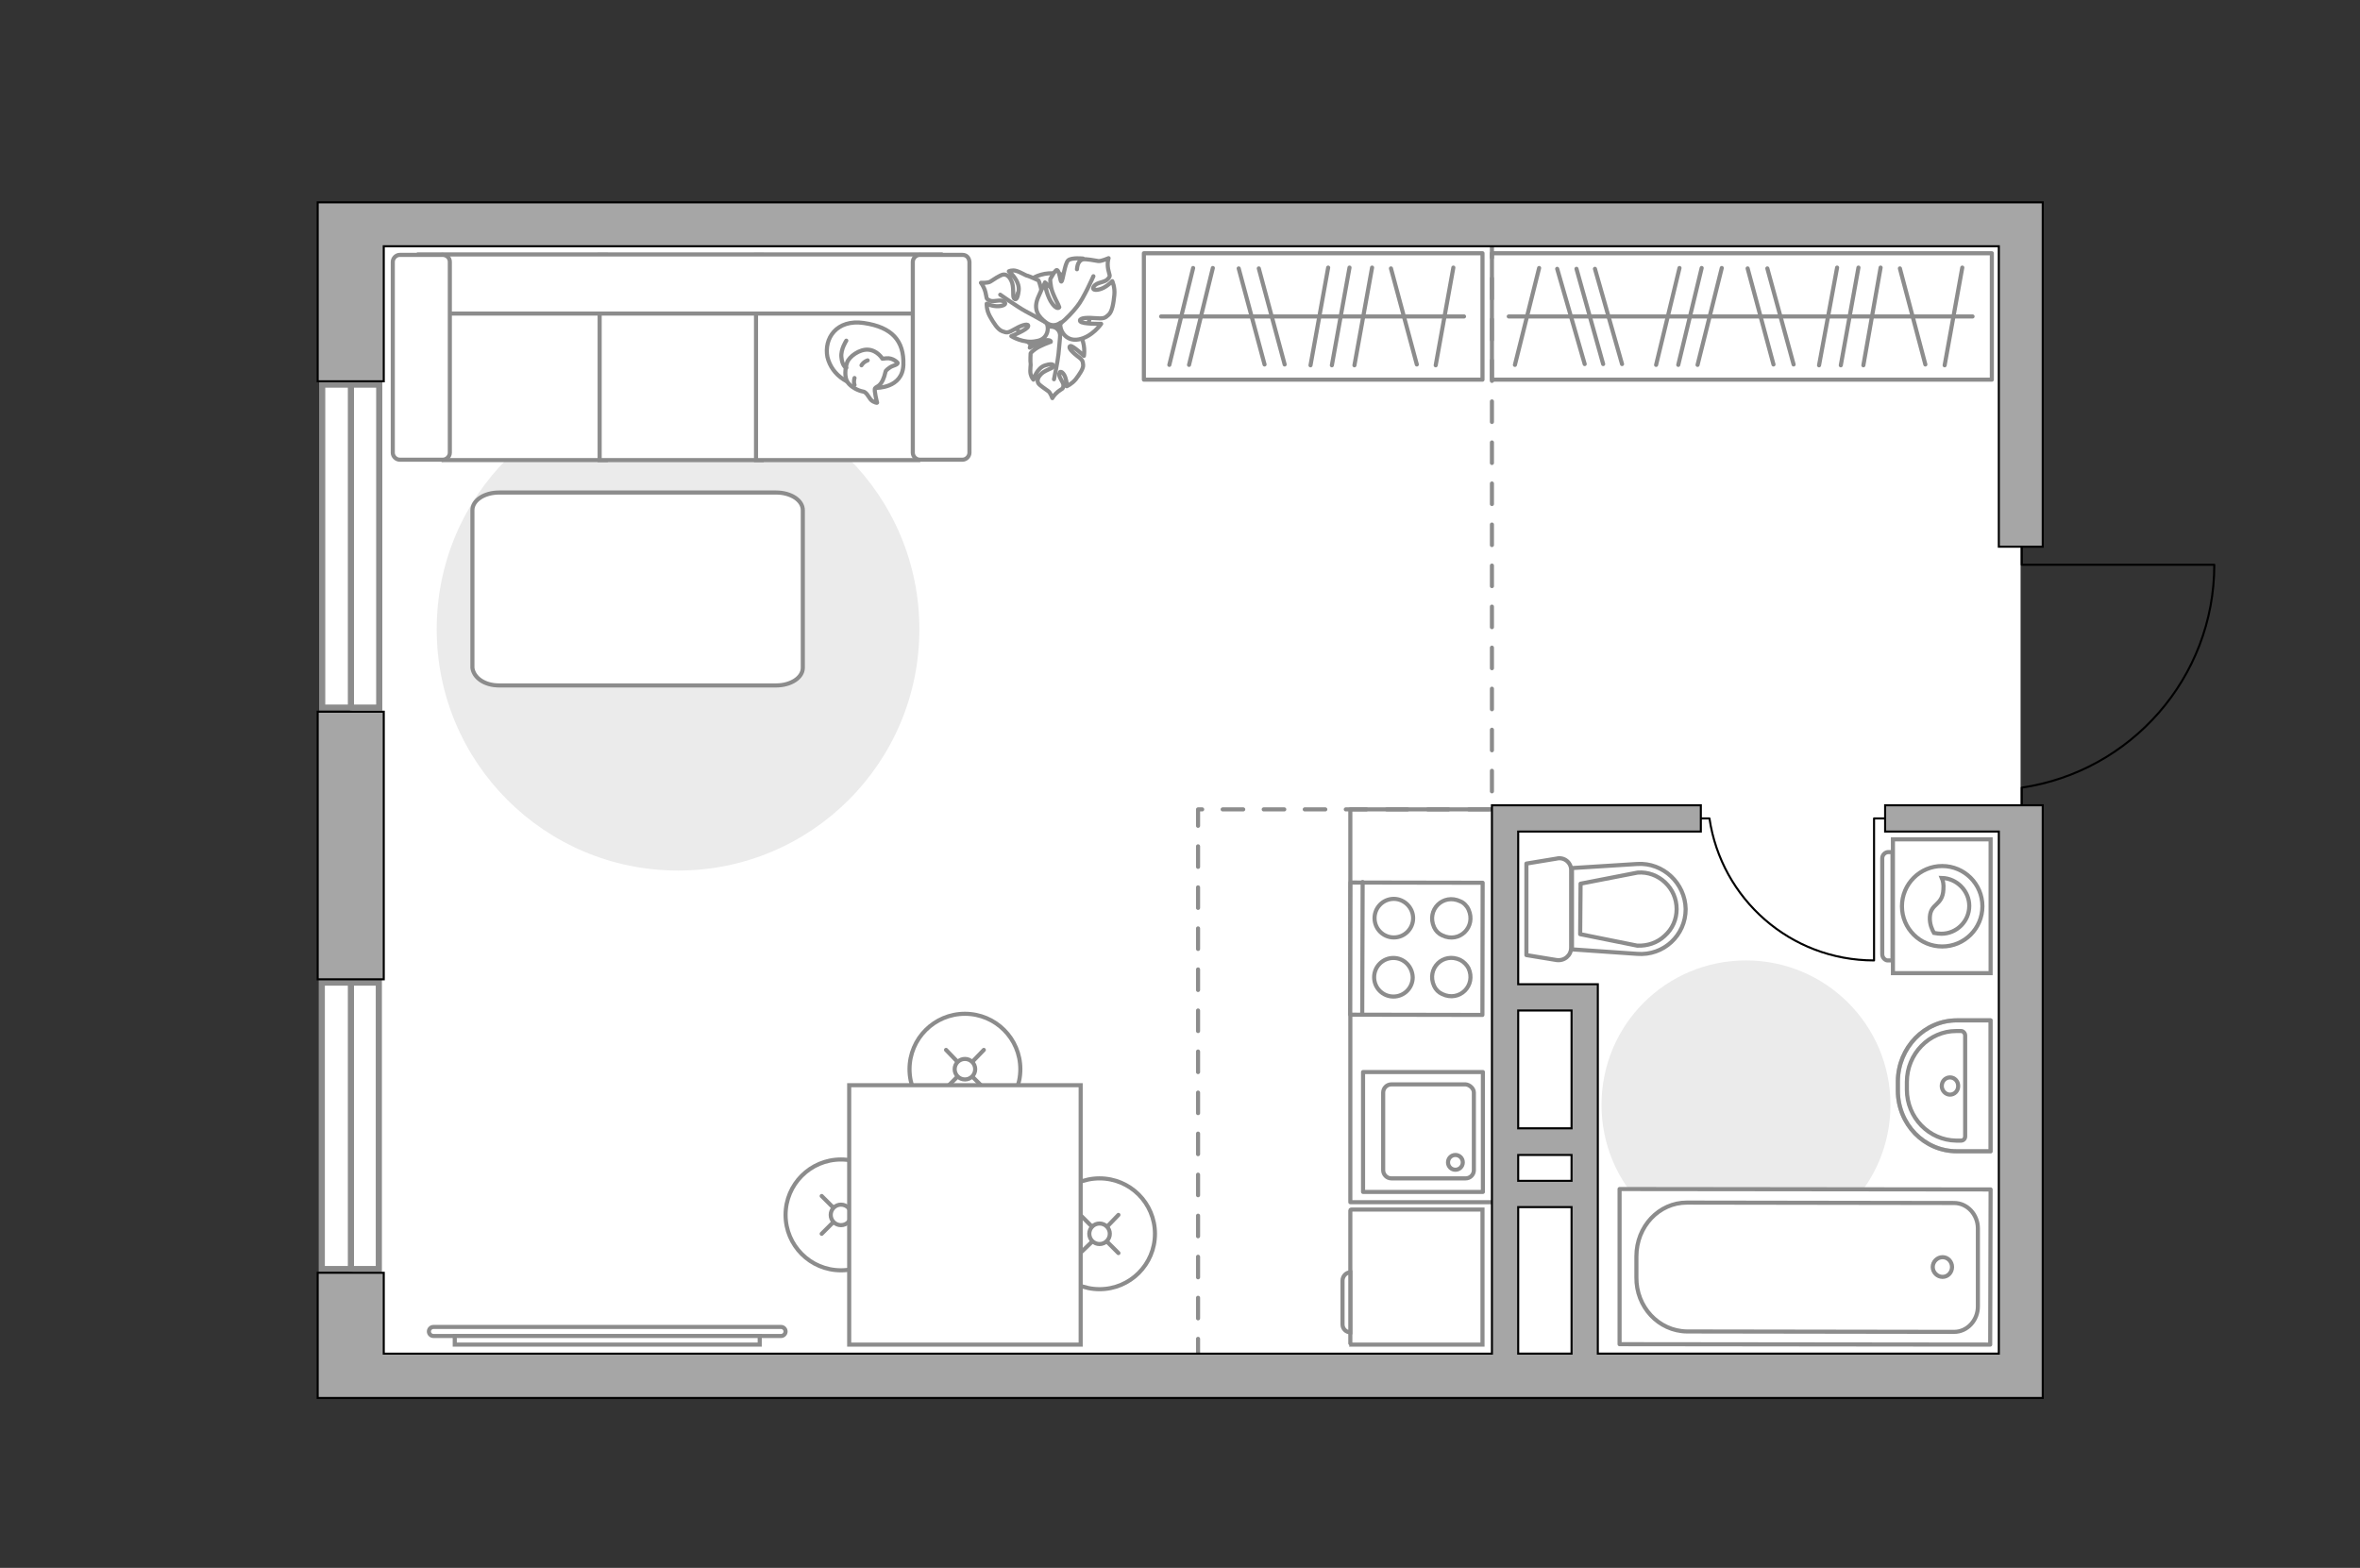 <?xml version="1.0" encoding="utf-8"?>
<!-- Generator: Adobe Illustrator 28.2.0, SVG Export Plug-In . SVG Version: 6.00 Build 0)  -->
<svg version="1.1" id="Слой_1" xmlns="http://www.w3.org/2000/svg" xmlns:xlink="http://www.w3.org/1999/xlink" x="0px" y="0px"
	 viewBox="0 0 575 382" style="enable-background:new 0 0 575 382;" xml:space="preserve">
<rect x="0" y="0" width="575" height="382" fill="#333333" stroke="none"/>
<style type="text/css">
	.st0{fill:#FFFFFF;}
	.st1{fill:#EBEBEB;}
	.st2{fill:#FFFFFF;stroke:#8C8C8C;stroke-miterlimit:10;}
	.st3{fill:none;stroke:#8C8C8C;stroke-linecap:round;stroke-linejoin:round;stroke-miterlimit:10;}
	.st4{fill:#FFFFFF;stroke:#8C8C8C;stroke-linecap:round;stroke-linejoin:round;stroke-miterlimit:10;}
	.st5{fill:#FFFFFF;stroke:#8C8C8C;stroke-linecap:round;stroke-miterlimit:10;}
	.st6{fill:none;stroke:#8C8C8C;stroke-linecap:round;stroke-miterlimit:10;}
	.st7{fill:none;stroke:#000000;stroke-width:0.5;stroke-linecap:round;stroke-linejoin:round;stroke-miterlimit:10;}
	.st8{fill:#FFFFFF;stroke:#8C8C8C;stroke-width:1.5;stroke-linecap:round;stroke-miterlimit:10;}
	.st9{fill:none;stroke:#8C8C8C;stroke-width:1.5;stroke-linecap:round;stroke-miterlimit:10;}
	.st10{fill:none;stroke:#8C8C8C;stroke-linecap:round;stroke-linejoin:round;stroke-miterlimit:10;stroke-dasharray:5,5;}
	.st11{fill:#FFFFFF;stroke:#8C8C8C;stroke-width:1;stroke-linecap:round;stroke-linejoin:round;stroke-miterlimit:10;}
	
		.st12{opacity:0.5;fill:none;stroke:#8C8C8C;stroke-linecap:round;stroke-linejoin:round;stroke-miterlimit:10;enable-background:new    ;}
	.st13{fill-rule:evenodd;clip-rule:evenodd;fill:#FFFFFF;fill-opacity:0.1;stroke:#8C8C8C;stroke-miterlimit:10;}
	.st14{fill:#A6A6A6;stroke:#000000;stroke-width:0.5;stroke-miterlimit:10;}
</style>
<g id="bg_1_">
	<rect x="85.3" y="54.6" class="st0" width="407" height="280.7"/>
</g>
<g id="furniture_1_">
	<path id="Vector_96_00000079456703536150521150000006930263019640798092_" class="st1" d="M224,153.3c0-32.5-26.3-58.8-58.8-58.8
		s-58.8,26.3-58.8,58.8s26.3,58.8,58.8,58.8S224,185.8,224,153.3z"/>
	<path id="Vector_96_00000011016647860333706810000016141237965823497878_" class="st1" d="M460.6,269.2c0-19.5-15.8-35.2-35.2-35.2
		c-19.5,0-35.2,15.7-35.2,35.2s15.8,35.2,35.2,35.2S460.6,288.7,460.6,269.2z"/>
	<g>
		<path id="Vector_8_00000083780059860252287090000015224566760980825519_" class="st2" d="M329.2,327.6h32v-32.9h-32
			c-0.1,0-0.2,0.1-0.2,0.2v32.4C329.1,327.5,329.2,327.5,329.2,327.6z"/>
		<path id="Vector_9_00000053516728167246140270000012885723885055611526_" class="st2" d="M327.1,312v10.7c0,1,0.8,1.9,1.9,1.9V310
			C328,310,327.1,310.9,327.1,312z"/>
	</g>
	<g>
		<rect x="363.5" y="61.7" class="st3" width="121.8" height="30.8"/>
		<line class="st3" x1="454" y1="89" x2="458.2" y2="65.2"/>
		<line class="st3" x1="473.8" y1="89" x2="478.1" y2="65.2"/>
		<line class="st3" x1="448.5" y1="89" x2="452.8" y2="65.2"/>
		<line class="st3" x1="395.2" y1="88.7" x2="388.6" y2="65.5"/>
		<line class="st3" x1="390.6" y1="88.7" x2="384.1" y2="65.5"/>
		<line class="st3" x1="386.1" y1="88.7" x2="379.4" y2="65.5"/>
		<line class="st3" x1="443.2" y1="89" x2="447.6" y2="65.2"/>
		<line class="st3" x1="437" y1="88.8" x2="430.6" y2="65.4"/>
		<line class="st3" x1="469.1" y1="88.8" x2="462.9" y2="65.4"/>
		<line class="st3" x1="432.1" y1="88.8" x2="425.8" y2="65.4"/>
		<line class="st3" x1="413.6" y1="88.9" x2="419.5" y2="65.3"/>
		<line class="st3" x1="403.5" y1="88.9" x2="409.2" y2="65.3"/>
		<line class="st3" x1="369.1" y1="88.9" x2="375" y2="65.3"/>
		<line class="st3" x1="408.9" y1="88.9" x2="414.6" y2="65.3"/>
		<line class="st3" x1="367.6" y1="77.1" x2="480.6" y2="77.1"/>
	</g>
	<g>
		<rect x="278.7" y="61.7" class="st3" width="82.5" height="30.8"/>
		<line class="st3" x1="330" y1="89" x2="334.3" y2="65.2"/>
		<line class="st3" x1="349.8" y1="89" x2="354.1" y2="65.2"/>
		<line class="st3" x1="324.5" y1="89" x2="328.8" y2="65.2"/>
		<line class="st3" x1="319.3" y1="89" x2="323.6" y2="65.2"/>
		<line class="st3" x1="313" y1="88.8" x2="306.7" y2="65.4"/>
		<line class="st3" x1="345.2" y1="88.8" x2="338.9" y2="65.4"/>
		<line class="st3" x1="308.1" y1="88.8" x2="301.8" y2="65.4"/>
		<line class="st3" x1="289.7" y1="88.9" x2="295.5" y2="65.3"/>
		<line class="st3" x1="284.9" y1="88.9" x2="290.7" y2="65.3"/>
		<line class="st3" x1="282.9" y1="77.1" x2="356.7" y2="77.1"/>
	</g>
	<g>
		<path id="Vector_60_00000009574076658842016950000002285863602283498674_" class="st2" d="M265.6,75.2c-0.4-5.2-4.9-9-10.1-8.6
			s-9,4.9-8.6,10.1s4.9,9,10.1,8.6C262.1,84.9,266,80.4,265.6,75.2z"/>
		<path class="st4" d="M263,81.5c1.6,2.1,1.1,5.2,1.1,5.2s-2.7-2.5-3.3-2.4c-0.6,0.2,0,1.1,1.5,2.3c1.5,1.1,1.5,1.3,1.6,2.3
			c0.1,0.9-0.9,2.3-1.8,3.5c-1,1.2-2.2,1.7-2.2,1.7s0.1-0.9-0.3-2c-0.3-1.1-1.3-2.1-1.5-1.1s1,2,1,2.9c-0.1,1-0.3,0.7-1.3,1.5
			s-1.4,1.6-1.4,1.6s-0.5-1.4-1-1.7c-0.5-0.4-2.1-1.4-2.4-1.9s-0.3-1.2,0.5-2.1c0.8-1,2.8-1.5,3.1-1.9c0.2-0.4,0.1-1-1.9-0.4
			c-2.1,0.6-2.9,3.5-2.9,3.5s-0.5-0.5-0.7-1.4s0.1-2.3,0-2.6s0-2.4,0-2.4s0.1-0.3,1.2-1.1c1.1-0.8,3.6-1.7,3.7-1.7s0.1-0.6-1.4-0.4
			c-1.4,0.2-3.7,1.8-3.7,1.8s0-0.1,0.9-2.6c0.9-2.4,2.7-2.7,4.5-2.5s2,1.9,2,1.9C259,80.4,261.5,79.4,263,81.5z"/>
		<path class="st3" d="M257.5,77.1c0.6,1.4,0.9,2.8,0.8,4.3c0,1-0.3,3.5-0.4,4.8c-0.2,2-1.1,6.2-1.1,6.2"/>
		<path class="st4" d="M252.5,83.1c-3.1,0.7-6.1-1.2-6.1-1.2s4-1.6,4.1-2.4c0.2-0.7-1.2-0.5-3.1,0.6s-2.1,1-3.2,0.6s-2.1-2-3-3.6
			s-0.8-3.1-0.8-3.1s1,0.5,2.3,0.6s2.9-0.4,1.9-1.1c-0.9-0.7-2.5,0.2-3.5-0.3s-0.6-0.5-1-2s-1.1-2.3-1.1-2.3s1.7,0.1,2.3-0.3
			s2.4-1.6,3.1-1.7c0.6-0.1,1.4,0.2,2,1.5c0.7,1.3,0.3,3.8,0.6,4.2c0.3,0.5,0.9,0.7,1.2-1.8s-2.4-4.7-2.4-4.7s0.8-0.4,1.8-0.1
			c1.1,0.3,2.4,1.2,2.8,1.2c0.4,0.1,2.6,1.1,2.6,1.1s0.2,0.2,0.6,1.8s0,4.7,0.1,4.8c0,0.2,0.7,0.4,1.1-1.3c0.4-1.6-0.2-4.8-0.2-4.8
			s0.2,0.1,2.4,2.2c2.2,2.1,1.7,4.1,0.6,6c-1,1.9-2.9,1.3-2.9,1.3C255.8,79.5,255.5,82.7,252.5,83.1z"/>
		<path class="st3" d="M259.6,79.6c-1.7,0.1-3.4-0.3-4.9-1.1c-1-0.6-3.6-2-4.9-2.7c-2-1.1-6.1-4-6.1-4"/>
		<g>
			<path class="st4" d="M263.9,63c0,0-2.7-0.3-3.6,0.4c-0.9,0.7-1.3,5-1.7,5.2c-0.3,0.1-0.4-2.6-1.1-2.8c-0.4-0.1-1.6,2.2-1.6,2.2
				s-0.1,0.3,0.2,2c0.3,1.7,2,4.6,2,4.8s-0.6,0.7-1.7-0.8c-1.2-1.5-1.9-4.9-1.9-4.9s-0.2,0.2-1.5,3.2c-1.4,3.1,0,4.9,1.9,6.3
				s3.5,0,3.5,0c-0.4,1.6,1.1,4.7,4.4,4.1s5.5-3.8,5.5-3.8s-4.6,0.1-5.1-0.6c-0.4-0.7,1-1,3.4-0.8s2.6,0,3.5-0.8s1.2-2.9,1.4-4.8
				s-0.5-3.4-0.5-3.4s-0.8,0.9-2.1,1.6s-3.1,0.8-2.4-0.3c0.7-1.1,2.6-0.9,3.4-1.8s0.4-0.8,0.1-2.4s0.1-2.7,0.1-2.7s-1.8,0.8-2.5,0.7
				s-3.1-0.6-3.8-0.4c-0.7,0.2-1.3,0.9-1.4,2.4"/>
			<path class="st3" d="M258.4,78.8c1.4-1.1,3-2.8,4-4.1c1.6-1.9,4-7.4,4-7.4"/>
		</g>
	</g>
	<g>
		<path id="Vector_54_00000157302931384749234690000014526139861406189452_" class="st2" d="M108.1,112.1h39.5v-50h-39.5
			C108.1,62.1,108.1,112.1,108.1,112.1z"/>
		<path id="Vector_55_00000008843275305996192990000012852552937593813174_" class="st2" d="M146.1,112.1h39.5v-50h-39.5V112.1z"/>
		<path id="Vector_56_00000144332587636197492270000001889282353768934074_" class="st2" d="M184.2,112.1h39.5v-50h-39.5V112.1z"/>
		<path id="Vector_57_00000178192343536508154070000011597176213408088487_" class="st2" d="M229.2,76.4V62h-127l3.7,14.4H229.2z"/>
		<path id="Vector_58_00000078002982876953902250000009925051587557865103_" class="st2" d="M107.8,62.1H97.4
			c-0.9,0-1.7,0.8-1.7,1.7v46.5c0,0.9,0.8,1.7,1.7,1.7h10.5c0.9,0,1.7-0.8,1.7-1.7V63.8C109.6,62.8,108.8,62.1,107.8,62.1z"/>
		<path id="Vector_59_00000027573792522448691690000012050214088158249386_" class="st2" d="M234.5,62.1h-10.4
			c-0.9,0-1.7,0.8-1.7,1.7v46.5c0,0.9,0.8,1.7,1.7,1.7h10.4c0.9,0,1.7-0.8,1.7-1.7V63.8C236.1,62.8,235.5,62.1,234.5,62.1z"/>
		<g>
			<path class="st4" d="M201.6,87c-0.9-4.5,2.2-9.3,8.9-8.3c6.8,1,9.8,4.3,9.6,10.2c-0.2,5.8-6.7,5.6-6.7,5.6
				C207,94.5,202.7,91.5,201.6,87z"/>
			<path class="st4" d="M213.2,94.6c-0.3,0.5,0.5,3.5,0.5,3.5s0,0.2-1-0.3s-1.3-2.2-2.4-2.4c-1.2-0.2-3-1.1-3.8-2.3
				c-0.8-1.2-0.6-3.4-0.1-4.8s3-3.3,5.2-3.1c2.2,0.2,3.4,2.2,3.4,2.2s0,0,0.9-0.1c1.7-0.2,2.8,1.1,2.8,1.1s0.2,0.3-1,0.7
				s-1.9,1.3-1.9,1.3C214.9,94.4,213.6,94,213.2,94.6z"/>
			<path class="st4" d="M211.4,87.8c-1.1,0.4-1.5,1.2-1.5,1.2"/>
			<path class="st4" d="M208.2,93.8c-0.3-0.8,0-1.7,0-1.7"/>
			<path class="st3" d="M206.2,83c0,0-1.4,2.1-1.2,4c0.2,2.3,1.2,2.6,1.2,2.6"/>
		</g>
	</g>
	<path id="Vector_148_00000008146712056422361600000011288560971585213592_" class="st3" d="M370.1,197.2H329v95.7h34.4"/>
	<g>
		<circle class="st5" cx="235.1" cy="260.5" r="13.5"/>
		<line class="st6" x1="233.2" y1="262.4" x2="230.5" y2="265.1"/>
		<circle class="st5" cx="235.1" cy="260.5" r="2.5"/>
		<line class="st6" x1="239.7" y1="255.8" x2="237" y2="258.6"/>
		<line class="st6" x1="237" y1="262.4" x2="239.7" y2="265.1"/>
		<line class="st6" x1="230.5" y1="255.8" x2="233.2" y2="258.6"/>
	</g>
	<g>
		<circle class="st5" cx="204.9" cy="296" r="13.5"/>
		<line class="st6" x1="202.9" y1="297.9" x2="200.2" y2="300.6"/>
		<circle class="st5" cx="204.9" cy="296" r="2.5"/>
		<line class="st6" x1="209.4" y1="291.4" x2="206.8" y2="294.1"/>
		<line class="st6" x1="206.8" y1="297.9" x2="209.4" y2="300.6"/>
		<line class="st6" x1="200.2" y1="291.4" x2="202.9" y2="294.1"/>
	</g>
	<g>
		<circle class="st5" cx="267.9" cy="300.6" r="13.5"/>
		<line class="st6" x1="266" y1="302.6" x2="263.2" y2="305.3"/>
		<circle class="st5" cx="267.9" cy="300.6" r="2.5"/>
		<line class="st6" x1="272.5" y1="296" x2="269.8" y2="298.8"/>
		<line class="st6" x1="269.8" y1="302.6" x2="272.5" y2="305.3"/>
		<line class="st6" x1="263.2" y1="296" x2="266" y2="298.8"/>
	</g>
	<rect x="206.9" y="264.4" class="st5" width="56.4" height="63.2"/>
	<path class="st7" d="M462.6,199.4h-6V234c-20.4,0-37.2-15-40.1-34.6H411"/>
	<path id="Vector_84_3_" class="st4" d="M121.6,167h67.5c3.6,0,6.5-1.9,6.5-4.3v-38.4c0-2.4-2.9-4.3-6.5-4.3h-67.5
		c-3.6,0-6.5,1.9-6.5,4.3v38.4C115.4,165.1,118,167,121.6,167z"/>
	<g>
		<path class="st2" d="M105.6,325.5c-0.6,0-1.1-0.5-1.1-1.1s0.5-1.1,1.1-1.1h84.7c0.6,0,1.1,0.5,1.1,1.1s-0.5,1.1-1.1,1.1H105.6z"/>
		<rect x="110.8" y="325.5" class="st2" width="74.3" height="2.1"/>
	</g>
</g>
<g id="windows_1_">
	<g>
		<rect x="78.5" y="93.7" class="st8" width="13.9" height="78.7"/>
		<line class="st9" x1="85.5" y1="172.3" x2="85.5" y2="93.7"/>
	</g>
	<g>
		<rect x="78.4" y="239.4" class="st8" width="13.9" height="69.8"/>
		<line class="st9" x1="85.5" y1="309.3" x2="85.5" y2="239.5"/>
	</g>
</g>
<g id="plan">
	<polyline class="st10" points="291.9,331.2 291.9,197.2 363.5,197.2 363.5,58.1 	"/>
	<g>
		<g>
			
				<rect x="329" y="215" transform="matrix(1.813144e-03 -1 1 1.813144e-03 113.384 575.829)" class="st11" width="32.2" height="32.2"/>
		</g>
		<line class="st3" x1="331.9" y1="247.1" x2="332" y2="214.9"/>
		<path class="st4" d="M339.6,219c-2.6,0-4.7,2.1-4.7,4.7c0,2.6,2.1,4.7,4.7,4.7s4.7-2.1,4.7-4.7S342.1,219,339.6,219z"/>
		<path class="st4" d="M355.8,219.6c-4.2-2-8.3,2.1-6.4,6.3c0.4,0.9,1.1,1.6,2,2c4.2,2,8.3-2.1,6.4-6.3
			C357.4,220.7,356.6,219.9,355.8,219.6z"/>
		<path class="st4" d="M339.5,233.4c-2.6,0-4.7,2.1-4.7,4.7c0,2.6,2.1,4.7,4.7,4.7s4.7-2.1,4.7-4.7
			C344.1,235.5,342.1,233.4,339.5,233.4z"/>
		<path class="st4" d="M355.8,233.9c-4.2-2-8.3,2.1-6.4,6.3c0.4,0.9,1.1,1.6,2,2c4.2,2,8.3-2.1,6.4-6.3
			C357.4,235.1,356.6,234.3,355.8,233.9z"/>
	</g>
	<g>
		<g>
			<rect x="332.1" y="261.2" class="st4" width="29.2" height="29.2"/>
		</g>
		<path class="st4" d="M357.1,264.2H339c-1.1,0-2,0.9-2,2v18.9c0,1.1,0.9,2,2,2h18.1c1.1,0,2-0.9,2-2v-18.9
			C359.1,265.2,358.1,264.3,357.1,264.2z"/>
		<path class="st4" d="M354.6,281.4c1,0,1.8,0.8,1.8,1.8s-0.8,1.8-1.8,1.8s-1.8-0.8-1.8-1.8S353.6,281.4,354.6,281.4z"/>
	</g>
	<g>
		<g>
			<path class="st4" d="M379.2,209.2l-7.3,1.2v22.3l7.3,1.2c1.9,0.3,3.6-1.1,3.6-3v-18.8C382.9,210.2,381.1,208.7,379.2,209.2z"/>
			<path class="st4" d="M398.9,210.5l-15.9,1v19.8l15.9,1.1c6.4,0.5,11.8-4.5,11.8-10.9l0,0C410.6,215.2,405.2,210.1,398.9,210.5z"
				/>
			<path class="st4" d="M385.1,215.3l13.9-2.7c2.5-0.2,4.9,0.7,6.7,2.4c1.8,1.7,2.8,4,2.8,6.5s-1,4.8-2.9,6.5
				c-1.8,1.7-4.2,2.5-6.7,2.4l-13.9-2.8L385.1,215.3z"/>
		</g>
	</g>
	<g>
		<path class="st12" d="M476.8,248.6h8.2v31.9h-8.2c-8,0-14.4-6.6-14.4-14.8v-2.3C462.5,255.2,468.9,248.6,476.8,248.6z"/>
		<g>
			<path class="st3" d="M476.6,251.2h1.2c0.5,0,1,0.5,1,1.1v24.6c0,0.5-0.4,1-1,1h-1.2c-6.6-0.1-12-5.6-12-12.4v-1.9
				C464.6,256.7,470.1,251.2,476.6,251.2z"/>
			<path class="st3" d="M477.1,264.6c0,1.2-0.9,2.1-2,2.1s-2-1-2-2.1c0-1.2,0.9-2.1,2-2.1S477.1,263.4,477.1,264.6z"/>
			<path class="st3" d="M476.8,248.6h8.2v31.9h-8.2c-8,0-14.4-6.6-14.4-14.8v-2.3C462.5,255.2,468.9,248.6,476.8,248.6z"/>
		</g>
	</g>
	<g>
		<polyline class="st4" points="394.6,289.7 394.6,327.5 484.9,327.6 485,289.8 394.6,289.7 		"/>
		<path class="st4" d="M411,324.4l65.1,0.1c3.2,0,5.8-2.8,5.8-6.2v-19c0-3.4-2.6-6.2-5.8-6.2L411,293c-6.8,0-12.3,5.8-12.3,13.1v5.1
			C398.6,318.4,404.1,324.3,411,324.4z"/>
		<path class="st4" d="M475.6,308.7c0-1.3-1-2.4-2.3-2.4s-2.4,1.1-2.4,2.4s1.1,2.4,2.4,2.4S475.6,310,475.6,308.7z"/>
	</g>
	<path class="st7" d="M492.6,199.4v-7.5c26.5-3.9,46.9-26.7,46.9-54.3h-46.9v-8.2"/>
	<g>
		<g>
			<path class="st2" d="M485,237.1v-32.6h-23.8v32.6H485z"/>
			<path class="st13" d="M460.1,234h1v-26.4h-1c-0.8,0-1.5,0.7-1.5,1.5v23.4C458.6,233.4,459.4,234.1,460.1,234z"/>
		</g>
		<g>
			<circle class="st2" cx="473.2" cy="220.8" r="9.8"/>
			<path class="st2" d="M471.2,227.3c0.6,0.1,1.2,0.2,1.8,0.2c3.7,0,6.8-3,6.8-6.8c0-3.6-3-6.7-6.7-6.8c0.3,0.7,0.5,1.5,0.4,2.8
				c-0.2,4-3.1,3.3-3.3,6.7C470.1,225.2,470.8,226.6,471.2,227.3z"/>
		</g>
	</g>
	<g>
		<path class="st14" d="M487,196.2h-27.7v6.4H487v127.2h-97.7v-48.4l0,0v-40.5v-1.1h-19.4v-37.2h44.5v-6.4h-44.5h-6.4v133.6h-270
			v-19.7H77.4v30.5h6.1h9.9h393.5h5.4h5.4V196.2H495H487z M369.9,246.2h13v24.4v4.3h-13V246.2z M382.9,281.4v6.3h-13v-6.3H382.9z
			 M369.9,294.1h13v35.7h-13V294.1z"/>
		<rect x="77.4" y="173.4" class="st14" width="16.1" height="65.2"/>
		<polygon class="st14" points="492.4,49.3 487,49.3 190.2,49.3 77.4,49.3 77.4,60 77.4,92.9 93.5,92.9 93.5,60 487,60 487,133.2 
			497.7,133.2 497.7,49.3 		"/>
	</g>
</g>
<g id="points">
	<path id="r1" class="st3" d="M217.1,201.1"/>
	<path id="k1" class="st3" d="M310.1,264.4"/>
	<path id="s1" class="st3" d="M427.1,265.1"/>
	<path id="h1" class="st3" d="M424.1,135.9"/>
</g>
</svg>
